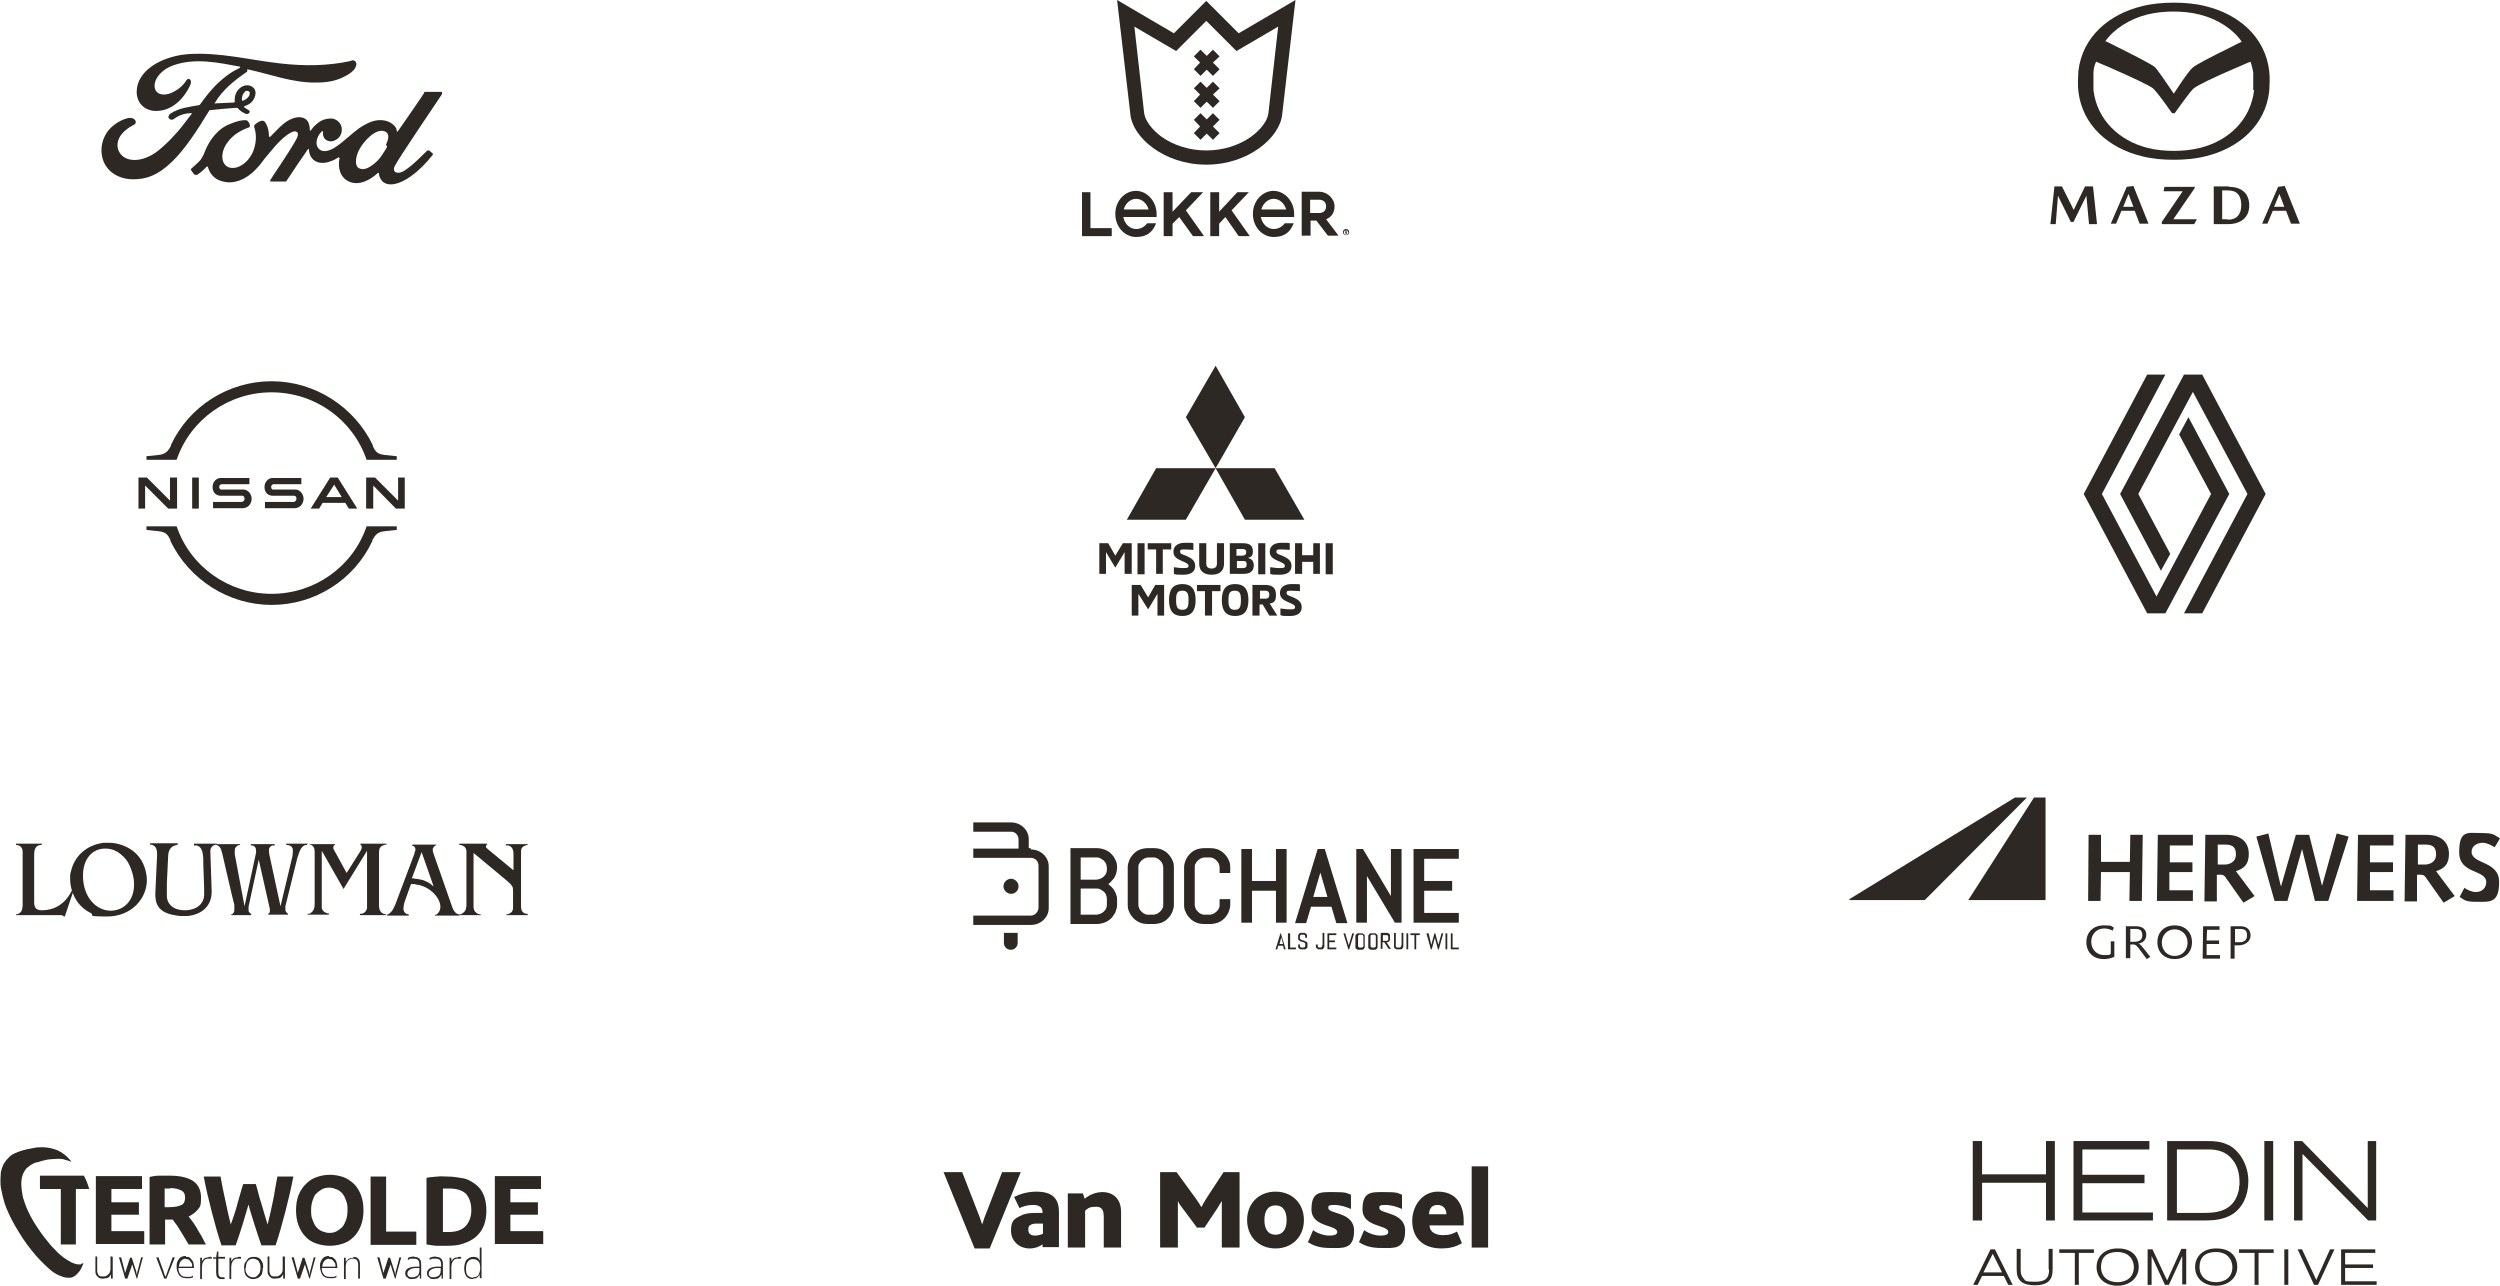 <?xml version="1.0" encoding="UTF-8"?>
<svg id="Layer_1" xmlns="http://www.w3.org/2000/svg" version="1.1" viewBox="0 0 563.3 289.7">
  <!-- Generator: Adobe Illustrator 30.0.0, SVG Export Plug-In . SVG Version: 2.1.1 Build 123)  -->
  <defs>
    <style>
      .st0 {
        isolation: isolate;
      }

      .st1 {
        fill: #2d2824;
      }
    </style>
  </defs>
  <g>
    <path class="st1" d="M86.9,32.6c0,.1.2.2.3.3,0,0,0,0,0,.2-.4.8-.8,1.3-1.3,2.1-.5.7-1,1.2-1.6,1.7-1,.8-2.3,1.6-3.4,1-.5-.2-.7-.9-.7-1.4,0-1.5.7-3.1,2-4.6,1.6-1.9,3.3-2.8,4.5-2.3,1.2.5.8,1.9.3,2.9,0,0,0,.1,0,.2M99.6,20.9c0-.1,0-.2-.2-.2-1,0-2.3,0-3.3,0s-.4,0-.5.2c-.4.7-5,7.3-5.9,8.6-.1.2-.3.2-.3,0,0-.8-.8-1.6-1.9-2.1-.8-.3-1.6-.4-2.5-.3-1.5.2-2.9,1-4.1,1.8-1.8,1.3-3.4,3-5.4,4.3-1.1.7-2.6,1.3-3.6.4-.9-.8-.8-2.6.6-4,.1-.1.3,0,.3.1-.1.6,0,1.2.5,1.7.6.5,1.5.6,2.2.2.9-.4,1.4-1.2,1.5-2.1.2-1.4-.9-2.7-2.3-2.8-1.2,0-2.3.3-3.3,1.2-.5.4-.8.7-1.3,1.4-.1.2-.3.2-.3,0,0-1.8-.7-2.8-2.3-2.9-1.2,0-2.5.6-3.5,1.4-1.1.9-2.1,2-3.1,3-.1.1-.2.1-.3-.1,0-1.2-.3-2.4-.9-3.2-.2-.3-.6-.4-1-.2-.2,0-.7.3-1.2.7-.2.2-.3.4-.2.7.6,1.8.4,3.8-.3,5.5-.7,1.6-2,3-3.6,3.5-1,.3-2.1.2-2.8-.7-.9-1.2-.6-3.4.8-5.1,1.2-1.6,3-2.6,4.7-3.2.2,0,.2-.2.2-.4,0-.3-.2-.7-.3-.8-.2-.4-.6-.5-1.2-.4-1.3.1-2.4.6-3.6,1.1-3,1.5-4.5,4.5-5.1,6.1-.3.8-.6,1.2-.9,1.7-.5.6-1.1,1.1-2.1,2,0,0-.2.3,0,.4.1.2.7,1,.8,1,.2,0,.4,0,.5,0,.8-.5,1.7-1.3,2.1-1.8.2-.2.3-.1.4.2.4,1.4,1.5,2.6,3,3,2.7.9,5.6-.4,7.7-2.6,1.4-1.4,1.8-2.3,2.4-2.9.9-1,2.6-3.4,4.7-4.9.8-.6,1.7-1,2.1-.7.4.2.5.7-.1,1.8-2.1,3.7-5.2,8-5.8,9.1-.1.2,0,.3.2.3,1.1,0,2.2,0,3.2,0,.2,0,.2,0,.3-.2,1.6-2.4,3.1-4.7,4.8-7.1,0-.1.2,0,.2,0,0,.6.2,1.3.5,1.8.6.9,1.5,1.3,2.5,1.3.8,0,1.2-.1,2-.4.7-.2,1.2-.6,1.6-.8.2-.2.3.1.3.2-.4,1.9,0,4.2,2.1,5.2,2.4,1.1,5-.5,6.5-1.9.1-.1.3-.1.3.2,0,.5.3,1.2.8,1.7,1.3,1.2,3.8.7,6.4-1.2,1.7-1.2,3.4-2.9,4.9-4.8,0,0,.1-.2,0-.3-.2-.2-.6-.5-.8-.7-.1,0-.3,0-.4,0-1.6,1.5-3,3.1-5.1,4.5-.7.5-1.8.8-2.3.2-.2-.3-.2-.6,0-1.1.6-1.4,10.2-15.5,10.7-16.3"/>
    <path class="st1" d="M55.1,20.7c.3-.3.7-.3,1-.1.3.2.2.8-.1,1.2-.3.4-.9.8-1.3.9,0,0-.2,0-.2-.2,0-.6.1-1.3.7-1.8M79.2,13.7c-5.4,1.2-10.6,1.2-16,.6-7.1-.8-13.8-2.6-20.9-2.1-5.9.5-11.5,3.7-11.5,8.5,0,2.5,1.8,4.4,4.6,4.3,3.3-.1,6-2.6,7.5-5.9.5-1.2-.5-1.7-.9-1-.8,1.3-2,2.2-3.3,2.8-1.6.7-3.2.5-3.7-.7-.7-1.7.8-4.3,4.1-5.5,4.9-1.7,10-.6,14.9.3,0,0,.3.1,0,.3-.9.5-1.7.8-3.1,1.9-1,.8-2.2,1.8-3.2,3-1,1.1-1.7,2.1-2.6,3.3-.1.2-.3.2-.3.2-2.2.4-4.4.6-6.4,1.9-.4.3-.6.8-.3,1.1.2.3.7.4,1.1.1,1.2-.9,2.5-1.3,4-1.3,0,0,0,0,.1,0,0,0,0,0,0,0-2.2,2.9-2.7,3.6-4.4,5.4-.8.9-1.7,1.7-2.6,2.5-3.7,3.3-7.7,3.3-9.2,1.2-.9-1.2-.7-2.6-.2-3.6.7-1.3,2.1-2.3,3.3-2.9.4-.2.6-.7.1-1.2-.3-.3-.9-.4-1.4-.3-1.5.3-3.3,1.4-4.4,2.7-1.2,1.5-1.8,3.3-1.6,5.3.4,3.7,3.5,5.8,7.1,5.8,2.9,0,5.5-.8,8.8-4,3-2.9,5.8-7.3,8.3-11.4,0-.1.1-.2.5-.2,1.6-.2,4-.4,5.5-.5.3,0,.4,0,.5.1.4.5,1,.9,1.5,1.1.2.1.3.2.5.2.2,0,.4-.1.5-.2.2-.2.2-.4.1-.5,0-.2-1.2-.7-1.2-.9,0-.1.1-.2.1-.2.8-.2,1.6-.7,2.1-1.6.5-.9.6-2.1-.3-2.7-.8-.6-2-.5-2.9.3-.9.8-1.2,1.9-1.1,2.9,0,.2,0,.2-.2.3-1.4.1-2.8.1-4.3.2-.1,0-.1,0,0-.1,1.7-2.9,4.3-5,7.2-7,.2-.1.1-.4.1-.6,5.2,1.1,10.2,3.1,15.6,3,2.2,0,4.4-.3,6.4-1.4,1.8-.9,2.5-1.8,2.6-2.7,0-.6-.4-1-1.1-.9"/>
  </g>
  <path class="st1" d="M303.3,52.3h-.1v-.2h.1c0,0,.1,0,.1.1s0,.1-.1.1M303.6,52.2c0-.1-.1-.2-.2-.2h-.3v.7h.1v-.2h0l.2.2h.2l-.2-.3c0,0,.1-.1.1-.2M303.3,52.9c-.3,0-.5-.2-.5-.5s.2-.5.5-.5.5.2.5.5-.2.5-.5.5M303.3,51.6c-.4,0-.7.3-.7.7s.3.7.7.7.7-.3.7-.7-.3-.7-.7-.7M297.2,48h-2v-3h2c1,0,1.6.6,1.6,1.5s-.6,1.5-1.6,1.5M300.7,46.5c0-1.8-1.7-3.3-3.4-3.3h-4v9.9h2v-3.4h1.3l2.6,3.4h2.4l-2.8-3.7c1.3-.5,1.9-1.6,1.9-2.9M271.1,43.3h-2.7l-4.2,4.4v-4.4h-2v9.9h2v-2.8l1.5-1.5,3.1,4.3h2.5l-4.1-5.8,3.9-4.1ZM245.8,43.3h-2v9.9h6.7v-1.8h-4.8v-8.1ZM281.5,43.3h-2.7l-4.1,4.4v-4.4h-2v9.9h2v-2.8l1.4-1.5,3,4.3h2.5l-4.1-5.8,3.9-4.1ZM253.2,47.2c.4-1.4,1.5-2.4,2.8-2.4s2.4,1,2.8,2.4h-5.6ZM256,43c-2.6,0-4.7,2.3-4.7,5.2s2.1,5.2,4.7,5.2,3.8-1.3,4.5-3.1h-2c-.6.8-1.5,1.3-2.5,1.3-1.4,0-2.6-1.1-2.9-2.7h7.5c0-.2,0-.5,0-.7,0-2.8-2.1-5.2-4.7-5.2M284.2,47.2c.4-1.4,1.5-2.4,2.8-2.4s2.4,1,2.8,2.4h-5.6ZM287,43c-2.6,0-4.7,2.3-4.7,5.2s2.1,5.2,4.7,5.2,3.8-1.3,4.5-3.1h-2c-.6.8-1.5,1.3-2.5,1.3-1.4,0-2.6-1.1-2.9-2.7h7.5c0-.2,0-.5,0-.7,0-2.8-2.1-5.2-4.7-5.2M285.8,25.5c-.2,1.7-1.7,3.7-3.9,5.3-2.8,2-6.4,3.1-10.1,3.1s-7.3-1.1-10.1-3.1c-2.2-1.6-3.7-3.7-3.9-5.3l-2.2-19.5,9.4,5.5,6.8-6.8,6.8,6.8,9.4-5.5-2.2,19.5ZM271.8.2l-7.3,7.3-12.8-7.5,3,25.8c.5,5.1,7.5,11.3,17.1,11.3s16.6-6.2,17.1-11.3l3-25.8-12.8,7.5-7.3-7.3ZM273.3,25.5h0s0,0,0,0l-1.4,1.4-1.4-1.4h0s0,0,0,0l-1.5,1.5,1.4,1.5-1.4,1.5,1.5,1.5h0s0,0,0,0l1.4-1.4,1.4,1.4h0s0,0,0,0l1.5-1.5-1.5-1.5,1.5-1.5-1.5-1.5ZM273.3,18.4h0s0,0,0,0l-1.4,1.4-1.4-1.4h0s0,0,0,0l-1.5,1.5,1.4,1.4-1.4,1.5,1.5,1.5h0s0,0,0,0l1.4-1.4,1.4,1.4h0s0,0,0,0l1.5-1.5-1.5-1.5,1.5-1.4-1.5-1.5ZM273.3,11.2h0s0,0,0,0l-1.4,1.4-1.4-1.4h0s0,0,0,0l-1.5,1.5,1.4,1.4-1.4,1.5,1.5,1.5h0s0,0,0,0l1.4-1.4,1.4,1.4h0s0,0,0,0l1.5-1.5-1.5-1.5,1.5-1.4-1.5-1.5Z"/>
  <path class="st1" d="M467.2,47.4l2.6-5.4h1.8l.9,8.5h-1.8l-.6-6.4h0l-2.9,5.9h-.6l-2.9-5.9h0l-.5,6.4h-1.2l.9-8.5h1.7l2.7,5.4h0ZM494.5,42v.4l-4.8,7h0c3.7,0,4.5,0,5.3,0h0l-.6,1.1h-7.3v-.5l4.7-6.9h0c0,0-4.3,0-4.3,0l.2-1h6.6,0ZM502.2,42h-3.4v8.5h3.2c2.9,0,4.8-1.5,4.8-4.2s-1.7-4.2-4.6-4.2h0ZM501.9,49.4h-1.2v-6.5h1.3c2.1,0,3,1.2,3,3.3s-1,3.3-3,3.3h0ZM480.7,46.6l-1.1-2.9h0l-1.2,2.9h2.3,0ZM478,47.5l-1.2,2.9h-1.2l3.6-8.3,1.5-.2,3.4,8.5h-2l-1.1-2.9h-3ZM514.7,46.6l-1.1-2.9h0l-1.2,2.9h2.3,0ZM512.1,47.5l-1.2,2.9h-1.2l3.6-8.3,1.5-.2,3.4,8.5h-2l-1.1-2.9h-3ZM511.3,16c-.9-7.7-6.9-12.8-14.3-14.6-2.4-.6-4.8-.8-7.2-.8s-4.8.2-7.2.8c-7.4,1.8-13.4,6.9-14.3,14.6,0,.7-.1,1.3-.1,2.3s0,1.5.1,2.3c.9,7.7,6.9,12.8,14.3,14.6,2.4.6,4.8.8,7.2.8s4.8-.2,7.2-.8c7.4-1.8,13.4-6.9,14.3-14.6,0-.7.1-1.3.1-2.3s0-1.5-.1-2.3ZM474.3,9.4s0,0,0,0c1.9-2.8,5.5-5.1,9.4-6.1,2-.5,4-.7,6-.7s4.1.2,6,.7c4,1,7.5,3.3,9.4,6.1,0,0,0,0,0,0h0c0,0,0,0,0,0-.6.3-1.7.8-2.4,1.2-4.7,2.3-7.9,4-8.6,4.6-.9.8-2.2,2.7-4.3,5.9-2.2-3.2-3.5-5.2-4.3-6-.7-.6-4-2.3-8.6-4.6-.8-.4-1.8-.9-2.4-1.2,0,0,0,0,0,0,0,0,0,0,0,0h0s0,0,0,0ZM507.9,20.3c-.8,6.8-5.8,11.4-12.1,13-2,.5-4,.7-6,.7s-4.1-.2-6-.7c-6.2-1.6-11.3-6.2-12.1-13,0-.7,0-1.2,0-2s0-1.3,0-1.9c0-.9.3-1.9.6-2.5,0,0,0,0,0,0,0,0,0,0,0,0,0,0,0,0,0,0,.5.2,1.3.6,2.6,1.1,5.9,2.6,9.3,4.2,10.2,4.9.7.6,2.5,3,4.3,5.6h.6c1.8-2.5,3.6-5,4.3-5.6.9-.7,4.3-2.4,10.2-4.9,1.3-.6,2.1-.9,2.6-1.1,0,0,0,0,0,0,0,0,0,0,0,0,0,0,0,0,0,0,.2.6.5,1.7.6,2.5,0,.6,0,1.1,0,1.9s0,1.4,0,2h0Z"/>
  <g>
    <path id="Subtraction_62" class="st1" d="M17.2,280.4h-3.5v-12.5h-4.7v-3h9.9c.5.9.9,1.9,1.2,3h-3v12.5h0Z"/>
    <g>
      <path class="st1" d="M21.6,280.4v-15.4h10.4v2.9h-6.9v3h6.2v2.8h-6.2v3.7h7.4v2.9h-10.9Z"/>
      <path class="st1" d="M38.2,264.9c2.3,0,4.1.4,5.3,1.2s1.8,2.1,1.8,3.8-.2,2-.7,2.6-1.2,1.2-2.1,1.6c.3.4.6.8,1,1.3.3.5.7,1,1,1.6s.7,1.1,1,1.7c.3.6.6,1.2.9,1.7h-3.9c-.3-.5-.6-1-.9-1.5-.3-.5-.6-1-.9-1.5s-.6-.9-.9-1.4c-.3-.4-.6-.8-.9-1.2h-1.7v5.6h-3.5v-15.2c.8-.2,1.5-.3,2.3-.3.8,0,1.5,0,2.2,0ZM38.4,267.8c-.3,0-.5,0-.7,0-.2,0-.4,0-.6,0v4.2h1c1.3,0,2.2-.2,2.8-.5.6-.3.8-.9.8-1.7s-.3-1.3-.9-1.6c-.6-.3-1.4-.5-2.5-.5Z"/>
      <path class="st1" d="M57.6,266.7c.2.6.4,1.3.6,2.1.2.8.4,1.6.7,2.4.2.8.5,1.6.7,2.4s.5,1.6.7,2.3c.2-.8.4-1.6.6-2.5s.4-1.8.6-2.8.4-1.9.5-2.8c.2-.9.3-1.8.5-2.7h3.6c-.5,2.6-1.1,5.2-1.8,7.9-.7,2.7-1.4,5.2-2.2,7.6h-3.2c-.5-1.4-1-2.9-1.5-4.5s-1-3.1-1.4-4.7c-.5,1.6-.9,3.1-1.4,4.7s-1,3.1-1.5,4.5h-3.2c-.8-2.4-1.5-4.9-2.2-7.6-.7-2.7-1.3-5.3-1.8-7.9h3.8c.2.9.3,1.8.5,2.7.2.9.4,1.9.6,2.8s.4,1.9.6,2.8.4,1.7.6,2.5c.3-.7.5-1.5.8-2.3.3-.8.5-1.6.7-2.4s.5-1.6.7-2.4c.2-.8.4-1.4.6-2,0,0,3,0,3,0Z"/>
      <path class="st1" d="M81.9,272.7c0,1.3-.2,2.5-.6,3.5-.4,1-.9,1.8-1.6,2.5s-1.5,1.2-2.4,1.5c-.9.3-1.9.5-3,.5s-2.1-.2-3-.5-1.8-.8-2.4-1.5c-.7-.7-1.2-1.5-1.6-2.5-.4-1-.6-2.2-.6-3.5s.2-2.5.6-3.5,1-1.8,1.7-2.5c.7-.7,1.5-1.2,2.4-1.5s1.9-.5,2.9-.5,2.1.2,3,.5c.9.3,1.7.9,2.4,1.5.7.7,1.2,1.5,1.6,2.5.4,1,.6,2.2.6,3.5ZM70.1,272.7c0,.8,0,1.4.3,2.1s.4,1.1.8,1.6c.3.4.8.8,1.3,1,.5.2,1.1.4,1.7.4s1.2-.1,1.7-.4.9-.6,1.3-1c.3-.4.6-1,.8-1.6s.3-1.3.3-2.1,0-1.4-.3-2.1c-.2-.6-.4-1.1-.8-1.6-.3-.4-.8-.8-1.3-1s-1.1-.4-1.7-.4-1.2.1-1.7.4-.9.6-1.3,1-.6,1-.8,1.6c-.2.6-.3,1.3-.3,2Z"/>
    </g>
    <path class="st1" d="M93.8,277.5v3h-10.3v-15.4h3.5v12.4h6.8Z"/>
    <path class="st1" d="M109.6,272.7c0,1.3-.2,2.5-.6,3.5s-1,1.8-1.8,2.5-1.7,1.1-2.8,1.5-2.3.5-3.7.5-1.3,0-2.2,0c-.8,0-1.6-.2-2.4-.3v-15c.8-.2,1.6-.2,2.5-.3s1.6,0,2.2,0c1.3,0,2.5.2,3.6.4s2,.8,2.8,1.4c.8.6,1.4,1.4,1.8,2.4.4,1,.6,2.2.6,3.6ZM99.6,277.6c.2,0,.4,0,.6,0,.2,0,.5,0,.8,0,1.7,0,3-.4,3.9-1.3.8-.9,1.3-2.1,1.3-3.6s-.4-2.8-1.2-3.7c-.8-.8-2.1-1.2-3.8-1.2s-.5,0-.7,0-.5,0-.7,0v9.8h0Z"/>
    <path class="st1" d="M111.5,280.4v-15.4h10.4v2.9h-6.9v3h6.2v2.8h-6.2v3.7h7.4v2.9h-10.9Z"/>
    <path class="st1" d="M18.3,284.9h0s0,0,0,0c-.2,0-.3,0-.5,0h0c-.6,0-1.1-.2-1.6-.4-.6-.3-1.2-.7-1.8-1.1-.6-.5-1.3-1-1.8-1.6-.6-.6-1.2-1.2-1.8-2-1.2-1.4-2.2-2.9-3.2-4.5-.9-1.5-1.6-3-2-4.2-.3-.8-.5-1.5-.6-2.3-.1-.6-.2-1.3-.2-1.9h0c0-.5,0-.9.1-1.3,0-.4.2-.7.3-1.1.1-.3.3-.6.5-.9.2-.3.4-.5.7-.7.5-.4,1.1-.8,1.8-1,0,0,.2,0,.2,0,1.4-.5,2.7-.7,3-.7.5,0,1.1-.1,1.6-.1h0c.5,0,1.1,0,1.6.2.5.1,1,.3,1.5.5-.4-.6-.9-1.1-1.5-1.6-.5-.4-1-.7-1.6-1-.5-.2-1.1-.4-1.6-.5-.6-.1-1.1-.2-1.7-.2h-.2c-.6,0-1.3,0-2.1.2-1.8.3-3.1.7-3.9,1.1,0,0,0,0-.1,0-.8.4-1.1.7-1.1.7h0c-.1,0-.2.2-.3.3-.3.3-.6.6-.8.9-.2.3-.5.7-.6,1.1-.2.4-.3.9-.4,1.3,0,.5-.1,1-.1,1.6h0c0,.8,0,1.6.2,2.4.2,1,.4,1.9.7,2.9.5,1.5,1.3,3.3,2.4,5.2,1.1,1.9,2.3,3.8,3.7,5.5.7.9,1.4,1.7,2.1,2.4.7.7,1.4,1.4,2.1,2,.6.5,1.3,1,2.1,1.3.7.3,1.3.5,1.9.5h0c.2,0,.4,0,.6,0,0,0,0,0,0,0h0s0,0,0,0h0,0c.6-.1,1.2-.5,1.7-1.1.5-.5.9-1.3,1.2-2.2-.2,0-.4.2-.6.2Z"/>
    <g id="Group_126">
      <g class="st0">
        <path class="st1" d="M25.4,283.3v4.8h-.4v-.9h-.1c0,.2-.2.3-.3.5-.2.1-.3.3-.6.3-.2,0-.5.1-.8.1s-.7,0-.9-.2c-.2-.1-.4-.3-.6-.6s-.2-.6-.2-1v-3.2h.4v3.1c0,.5.1.8.3,1.1s.5.3,1,.3.7,0,.9-.2.4-.3.6-.6c.1-.3.2-.6.2-1v-2.7h.4Z"/>
        <path class="st1" d="M30.8,288.1l-1-3.2c0-.1,0-.2,0-.3,0,0,0-.2,0-.3s0-.2,0-.2c0,0,0-.2,0-.2h0c0,0,0,.2,0,.2s0,.2,0,.2c0,0,0,.2,0,.3,0,0,0,.2,0,.3l-1.1,3.2h-.5l-1.4-4.8h.5l.8,3.1c0,.2,0,.3.1.5,0,.1,0,.3,0,.4,0,.1,0,.2,0,.3h0c0,0,0-.2,0-.2s0-.2,0-.3c0,0,0-.2,0-.3,0-.1,0-.2.1-.3l1-3.1h.4l1,3.1c0,.2,0,.3.1.4,0,.1,0,.3.1.4,0,.1,0,.2,0,.3h0c0-.1,0-.2,0-.3s0-.2,0-.4,0-.3.1-.5l.8-3.1h.4l-1.3,4.8h-.5Z"/>
        <path class="st1" d="M37,288.1l-1.8-4.8h.5l1.2,3.3c0,.2.1.4.2.6,0,.2.1.3.2.5h0c0-.1.1-.3.2-.5s.1-.4.2-.6l1.2-3.3h.5l-1.9,4.8h-.5Z"/>
        <path class="st1" d="M41.9,283.2c.4,0,.8,0,1,.3s.5.5.6.8c.1.3.2.7.2,1.1v.3h-3.5c0,.7.2,1.2.5,1.5.3.4.7.5,1.3.5s.6,0,.8,0c.2,0,.5-.1.7-.3v.4c-.2.1-.5.2-.7.2-.2,0-.5,0-.8,0-.5,0-.9-.1-1.2-.3s-.6-.5-.7-.9c-.2-.4-.3-.8-.3-1.3s0-.9.2-1.3c.2-.4.4-.7.7-.9.3-.2.7-.3,1.2-.3ZM41.9,283.6c-.5,0-.8.2-1.1.5s-.4.7-.5,1.3h3c0-.3,0-.7-.2-.9s-.3-.5-.5-.6c-.2-.2-.4-.2-.8-.2Z"/>
        <path class="st1" d="M47,283.2c.1,0,.2,0,.4,0s.2,0,.3,0v.4c-.2,0-.3,0-.4,0s-.2,0-.3,0c-.2,0-.4,0-.6.1-.2,0-.3.2-.5.4-.1.2-.2.3-.3.6,0,.2-.1.5-.1.8v2.7h-.4v-4.8h.4v.9h0c0-.2.2-.4.3-.5.1-.2.3-.3.5-.4.2,0,.4-.1.7-.1Z"/>
        <path class="st1" d="M49.9,287.8c.1,0,.3,0,.4,0,.1,0,.2,0,.3,0v.4c0,0-.2,0-.3,0-.1,0-.3,0-.4,0-.3,0-.5,0-.7-.2-.2-.1-.3-.3-.4-.5,0-.2-.1-.5-.1-.8v-3.1h-.7v-.3h.7c0-.1.2-1.3.2-1.3h.3v1.2h1.5v.4h-1.5v3.1c0,.3,0,.6.2.8.1.2.3.3.6.3Z"/>
        <path class="st1" d="M53.6,283.2c.1,0,.2,0,.4,0s.2,0,.3,0v.4c-.2,0-.3,0-.4,0s-.2,0-.3,0c-.2,0-.4,0-.6.1-.2,0-.3.2-.5.4-.1.2-.2.3-.3.6,0,.2-.1.5-.1.8v2.7h-.4v-4.8h.4v.9h0c0-.2.2-.4.3-.5.1-.2.3-.3.5-.4.2,0,.4-.1.7-.1Z"/>
        <path class="st1" d="M59.2,285.7c0,.4,0,.7-.1,1,0,.3-.2.6-.4.8-.2.2-.4.4-.7.5-.3.1-.6.2-.9.2s-.6,0-.9-.2c-.3-.1-.5-.3-.7-.5-.2-.2-.3-.5-.4-.8,0-.3-.1-.6-.1-1s0-1,.3-1.3.4-.7.7-.9c.3-.2.7-.3,1.2-.3s.9.1,1.2.3c.3.2.5.5.7.9.2.4.2.8.2,1.3ZM55.3,285.7c0,.4,0,.8.2,1.1s.3.6.6.7c.2.2.6.3.9.3s.7,0,.9-.3c.2-.2.4-.4.6-.7.1-.3.2-.7.2-1.1s0-.8-.2-1.1c-.1-.3-.3-.6-.5-.7s-.6-.3-.9-.3c-.6,0-1,.2-1.3.6s-.4.9-.4,1.5Z"/>
        <path class="st1" d="M64.2,283.3v4.8h-.4v-.9h-.1c0,.2-.2.3-.3.5-.2.1-.3.3-.6.3-.2,0-.5.1-.8.1s-.7,0-.9-.2c-.2-.1-.4-.3-.6-.6s-.2-.6-.2-1v-3.2h.4v3.1c0,.5.1.8.3,1.1s.5.3,1,.3.7,0,.9-.2c.2-.1.4-.3.6-.6s.2-.6.2-1v-2.7h.4,0Z"/>
        <path class="st1" d="M69.7,288.1l-1-3.2c0-.1,0-.2,0-.3,0,0,0-.2,0-.3s0-.2,0-.2c0,0,0-.2,0-.2h0c0,0,0,.2,0,.2,0,0,0,.2,0,.2,0,0,0,.2,0,.3,0,0,0,.2,0,.3l-1.1,3.2h-.5l-1.4-4.8h.5l.8,3.1c0,.2,0,.3.1.5,0,.1,0,.3,0,.4,0,.1,0,.2,0,.3h0c0,0,0-.2,0-.2,0,0,0-.2,0-.3,0,0,0-.2,0-.3,0-.1,0-.2.1-.3l1-3.1h.4l1,3.1c0,.2,0,.3.1.4,0,.1,0,.3.1.4,0,.1,0,.2,0,.3h0c0-.1,0-.2,0-.3s0-.2,0-.4,0-.3.1-.5l.8-3.1h.4l-1.3,4.8h-.5Z"/>
        <path class="st1" d="M74.2,283.2c.4,0,.8,0,1,.3.3.2.5.5.6.8s.2.7.2,1.1v.3h-3.5c0,.7.2,1.2.5,1.5.3.4.7.5,1.3.5s.6,0,.8,0c.2,0,.5-.1.7-.3v.4c-.2.1-.5.2-.7.2-.2,0-.5,0-.8,0-.5,0-.9-.1-1.2-.3s-.6-.5-.7-.9-.3-.8-.3-1.3,0-.9.2-1.3.4-.7.7-.9c.3-.2.7-.3,1.1-.3ZM74.2,283.6c-.5,0-.8.2-1.1.5s-.4.7-.5,1.3h3c0-.3,0-.7-.2-.9s-.3-.5-.5-.6c-.2-.2-.4-.2-.8-.2Z"/>
        <path class="st1" d="M79.5,283.2c.5,0,1,.1,1.2.4.3.3.4.7.4,1.3v3.2h-.4v-3.1c0-.5-.1-.8-.3-1.1-.2-.2-.5-.3-.9-.3s-.9.2-1.2.5c-.3.3-.4.8-.4,1.4v2.7h-.4v-4.8h.4v.9h.1c0-.2.2-.3.4-.5s.3-.3.6-.3c.2,0,.4-.1.7-.1Z"/>
        <path class="st1" d="M89,288.1l-1-3.2c0-.1,0-.2,0-.3,0,0,0-.2,0-.3s0-.2,0-.2c0,0,0-.2,0-.2h0c0,0,0,.2,0,.2,0,0,0,.2,0,.2,0,0,0,.2,0,.3,0,0,0,.2,0,.3l-1.1,3.2h-.5l-1.4-4.8h.5l.8,3.1c0,.2,0,.3.1.5,0,.1,0,.3,0,.4,0,.1,0,.2,0,.3h0c0,0,0-.2,0-.2,0,0,0-.2,0-.3,0,0,0-.2,0-.3,0-.1,0-.2.1-.3l1-3.1h.4l1,3.1c0,.2,0,.3.1.4,0,.1,0,.3.1.4,0,.1,0,.2,0,.3h0c0-.1,0-.2,0-.3s0-.2,0-.4,0-.3.1-.5l.8-3.1h.4l-1.3,4.8h-.5Z"/>
        <path class="st1" d="M93.3,283.2c.5,0,.9.1,1.2.4.3.3.4.7.4,1.3v3.2h-.3v-.8h-.1c-.1.2-.2.3-.4.5-.1.1-.3.3-.5.3-.2,0-.5.1-.8.1s-.6,0-.8-.2-.4-.3-.5-.4-.2-.4-.2-.7c0-.5.2-.8.6-1.1.4-.2,1-.4,1.7-.4h.9v-.4c0-.5-.1-.8-.3-1.1-.2-.2-.5-.3-.9-.3s-.5,0-.7,0-.5.2-.7.3v-.4c0-.1.3-.2.6-.3.3,0,.6-.1.8-.1ZM94.5,285.7h-.8c-.6,0-1.1.2-1.4.4-.3.2-.5.5-.5.8s0,.5.3.7c.2.2.5.2.8.2.5,0,.9-.2,1.2-.4.3-.3.4-.7.4-1.2v-.5h0Z"/>
        <path class="st1" d="M98.2,283.2c.5,0,.9.1,1.2.4.3.3.4.7.4,1.3v3.2h-.3v-.8h-.1c-.1.2-.2.3-.4.5-.1.1-.3.3-.5.3-.2,0-.5.1-.8.1s-.6,0-.8-.2-.4-.3-.5-.4-.2-.4-.2-.7c0-.5.2-.8.6-1.1.4-.2,1-.4,1.7-.4h.9v-.4c0-.5-.1-.8-.3-1.1-.2-.2-.5-.3-.9-.3s-.5,0-.7,0-.5.2-.7.3v-.4c0-.1.3-.2.6-.3.3,0,.6-.1.8-.1ZM99.3,285.7h-.8c-.6,0-1.1.2-1.4.4-.3.2-.5.5-.5.8s0,.5.3.7c.2.2.5.2.8.2.5,0,.9-.2,1.2-.4.3-.3.4-.7.4-1.2v-.5h0Z"/>
        <path class="st1" d="M103.2,283.2c.1,0,.2,0,.4,0s.2,0,.3,0v.4c-.2,0-.3,0-.4,0s-.2,0-.3,0c-.2,0-.4,0-.6.1-.2,0-.3.2-.5.4-.1.2-.2.3-.3.6,0,.2-.1.5-.1.8v2.7h-.4v-4.8h.4v.9h0c0-.2.2-.4.3-.5.1-.2.3-.3.5-.4.2,0,.4-.1.7-.1Z"/>
        <path class="st1" d="M106.6,288.2c-.7,0-1.2-.2-1.5-.6-.3-.4-.5-1-.5-1.8s.2-1.5.5-1.9c.4-.4.9-.7,1.5-.7s.5,0,.7.1c.2,0,.4.2.5.3s.2.3.3.5h0c0-.2,0-.3,0-.5,0-.2,0-.3,0-.5v-2h.4v6.9h-.4v-.9h0c0,.2-.2.3-.3.5-.1.1-.3.3-.5.4-.2,0-.4.1-.7.1ZM106.6,287.8c.6,0,1-.2,1.2-.5.2-.4.4-.9.4-1.5h0c0-.8-.1-1.3-.4-1.6s-.6-.5-1.2-.5-.9.2-1.2.6c-.3.4-.4.9-.4,1.6s.1,1.2.4,1.5c.3.3.7.5,1.2.5Z"/>
      </g>
    </g>
  </g>
  <g id="Nissan_x5F_2D_x5F_Logo_x5F_black">
    <g id="Logo">
      <g>
        <path class="st1" d="M66.1,113.1s-.2,0-.3,0h-6.1v1.4h6.3s.4,0,.5,0c1.3-.1,1.9-1.2,1.9-2.1s-.6-2-1.8-2.1c-.2,0-.4,0-.5,0h-4.1c-.2,0-.4,0-.5,0-.3,0-.4-.4-.4-.6s.1-.5.5-.6c0,0,.2,0,.4,0h5.9v-1.4h-6c-.2,0-.4,0-.6,0-1,.1-1.7,1-1.7,2s.5,1.9,1.7,2c.2,0,.5,0,.6,0h4c0,0,.2,0,.3,0,.5,0,.6.4.6.7,0,.3-.2.6-.6.7Z"/>
        <path class="st1" d="M54.5,113.1s-.2,0-.3,0h-6.2v1.4h6.3s.4,0,.5,0c1.3-.1,1.9-1.2,1.9-2.1s-.6-2-1.8-2.1c-.2,0-.4,0-.5,0h-4.1c-.2,0-.4,0-.5,0-.3,0-.4-.4-.4-.6s.1-.5.5-.6c0,0,.2,0,.4,0h5.9v-1.4h-6c-.2,0-.4,0-.6,0-1,.1-1.7,1-1.7,2s.5,1.9,1.7,2c.2,0,.5,0,.6,0h4c0,0,.2,0,.3,0,.5,0,.6.4.6.7,0,.3-.2.6-.6.7Z"/>
        <rect class="st1" x="43.3" y="107.6" width="1.5" height="7"/>
        <polygon class="st1" points="39.9 114.6 39.9 107.6 38.3 107.6 38.3 112.8 33.1 107.6 31.2 107.6 31.2 114.6 32.7 114.6 32.7 109.4 37.9 114.6 39.9 114.6"/>
        <polygon class="st1" points="89.7 107.6 89.7 112.8 84.5 107.6 82.5 107.6 82.5 114.6 84.1 114.6 84.1 109.4 89.2 114.6 91.2 114.6 91.2 107.6 89.7 107.6"/>
        <path class="st1" d="M74.4,107.6l-4.4,7h1.9l.8-1.3h5.1l.8,1.3h1.9l-4.4-7h-1.7ZM73.5,112l1.8-2.8,1.7,2.8h-3.5Z"/>
        <path class="st1" d="M39.8,103.6c3.1-9.1,11.7-15.2,21.4-15.2s18.3,6.1,21.4,15.2h0c0,0,6.8,0,6.8,0v-.8l-2.8-.3c-1.8-.2-2.1-1-2.6-2v-.2c-4.2-8.7-13.1-14.4-22.8-14.4s-18.6,5.6-22.7,14.4v.2c-.6,1-1,1.8-2.7,2l-2.8.3v.8h6.8Z"/>
        <path class="st1" d="M82.6,118.6c-3.1,9.1-11.7,15.2-21.4,15.2s-18.3-6.1-21.4-15.2h0c0,0-6.8,0-6.8,0v.8l2.8.3c1.8.2,2.1,1,2.6,2v.2c4.2,8.7,13.1,14.4,22.8,14.4s18.6-5.6,22.7-14.4v-.2c.6-1,1-1.8,2.7-2l2.8-.3v-.8h-6.9Z"/>
      </g>
    </g>
  </g>
  <g>
    <g>
      <polygon class="st1" points="255 122.4 255 129.3 253.4 129.3 253.4 124.4 251.3 127.9 249.2 124.4 249.2 129.3 247.7 129.3 247.7 122.4 249.7 122.4 251.3 125.2 253 122.4 255 122.4"/>
      <rect class="st1" x="256.3" y="122.4" width="1.6" height="7"/>
      <polygon class="st1" points="260.5 123.8 258.6 123.8 258.6 122.4 263.9 122.4 263.9 123.8 262 123.8 262 129.3 260.5 129.3 260.5 123.8"/>
      <path class="st1" d="M264.5,129.3v-1.5c.3,0,1.1.2,2.1.2s1.2-.1,1.2-.5-.3-.6-1.5-1.1c-1.1-.5-1.9-.9-1.9-2.1s.9-2,2.6-2,1.5,0,1.9.1v1.5c-.4,0-1.1-.1-1.9-.1s-1.1,0-1.1.5.5.6,1.3.9c1.1.5,2.1,1,2.1,2.3s-.9,2-2.7,2-1.4,0-2.1-.2"/>
      <path class="st1" d="M270.2,127v-4.6h1.6v4.6c0,.8.5,1.1,1.2,1.1s1.2-.3,1.2-1.1v-4.6h1.6v4.6c0,1.7-1.1,2.5-2.8,2.5s-2.8-.8-2.8-2.5"/>
      <path class="st1" d="M277.1,122.4h3c1.4,0,2.2.5,2.2,1.8s-.6,1.3-1.1,1.5c.6.2,1.3.5,1.3,1.7s-.7,1.9-2.3,1.9h-3.1v-7ZM279.9,125.2c.6,0,.9-.3.9-.8s-.3-.7-.9-.7h-1.3v1.5h1.3ZM280,128c.6,0,.9-.2.9-.8s-.2-.8-.8-.8h-1.4v1.6h1.4Z"/>
      <rect class="st1" x="283.5" y="122.4" width="1.6" height="7"/>
      <path class="st1" d="M286.2,129.3v-1.5c.3,0,1.1.2,2.1.2s1.2-.1,1.2-.5-.3-.6-1.5-1.1c-1.1-.5-1.9-.9-1.9-2.1s.9-2,2.6-2,1.5,0,1.9.1v1.5c-.4,0-1.1-.1-1.9-.1s-1.1,0-1.1.5.5.6,1.3.9c1.1.5,2.1,1,2.1,2.3s-.9,2-2.7,2-1.4,0-2.1-.2"/>
      <polygon class="st1" points="297.4 122.4 297.4 129.3 295.9 129.3 295.9 126.6 293.4 126.6 293.4 129.3 291.8 129.3 291.8 122.4 293.4 122.4 293.4 125.1 295.9 125.1 295.9 122.4 297.4 122.4"/>
      <rect class="st1" x="298.7" y="122.4" width="1.6" height="7"/>
      <polygon class="st1" points="262.3 131.8 262.3 138.7 260.8 138.7 260.8 133.8 258.7 137.3 256.5 133.8 256.5 138.7 255 138.7 255 131.8 257 131.8 258.7 134.6 260.3 131.8 262.3 131.8"/>
      <path class="st1" d="M263.4,135.2c0-2.5,1-3.6,3-3.6s3,1.1,3,3.6-1,3.6-3,3.6-3-1.1-3-3.6M267.8,135.2c0-1.4-.2-2.1-1.4-2.1s-1.4.7-1.4,2.1.2,2.2,1.4,2.2,1.4-.7,1.4-2.2"/>
      <polygon class="st1" points="271.5 133.2 269.7 133.2 269.7 131.8 275 131.8 275 133.2 273.1 133.2 273.1 138.7 271.5 138.7 271.5 133.2"/>
      <path class="st1" d="M275.3,135.2c0-2.5,1-3.6,3-3.6s3,1.1,3,3.6-1,3.6-3,3.6-3-1.1-3-3.6M279.6,135.2c0-1.4-.2-2.1-1.4-2.1s-1.4.7-1.4,2.1.2,2.2,1.4,2.2,1.4-.7,1.4-2.2"/>
      <path class="st1" d="M282.3,131.8h2.8c1.5,0,2.4.6,2.4,2.2s-.5,1.8-1.4,2l1.7,2.7h-1.8l-1.5-2.5h-.7v2.5h-1.6v-7ZM285.1,134.9c.7,0,.9-.4.9-.9s-.2-.9-.9-.9h-1.2v1.8h1.2Z"/>
      <path class="st1" d="M288.5,138.6v-1.5c.3,0,1.1.2,2.1.2s1.2-.1,1.2-.5-.3-.6-1.5-1.1c-1.1-.5-1.9-.9-1.9-2.1s.9-2,2.6-2,1.5,0,1.9.1v1.5c-.4,0-1.1-.1-1.9-.1s-1.1,0-1.1.5.5.6,1.3.9c1.1.5,2.1,1,2.1,2.3s-.9,2-2.7,2-1.4,0-2.1-.2"/>
    </g>
    <g>
      <polygon class="st1" points="267.2 94 273.9 105.5 280.5 94 273.9 82.4 267.2 94"/>
      <polygon class="st1" points="287.2 105.5 273.9 105.5 280.5 117.1 293.9 117.1 287.2 105.5"/>
      <polygon class="st1" points="260.5 105.5 273.9 105.5 267.2 117.1 253.9 117.1 260.5 105.5"/>
    </g>
  </g>
  <g>
    <polygon class="st1" points="493.1 94 491 97.9 498.2 111.3 485.9 134.4 473.6 111.3 487.9 84.4 483.8 84.4 469.5 111.3 483.8 138.2 487.9 138.2 502.3 111.3 493.1 94"/>
    <polygon class="st1" points="496.2 84.4 492.1 84.4 477.7 111.3 486.9 128.6 489 124.8 481.8 111.3 494.1 88.3 506.4 111.3 492.1 138.2 496.2 138.2 510.5 111.3 496.2 84.4"/>
  </g>
  <g>
    <path class="st1" d="M212.6,264.1h4.2l3.3,8.5c.5,1.2.9,2.3,1.2,3.3h0c.3-1,.7-2.1,1.2-3.3l3.3-8.5h4.2l-7,17.2h-3.4l-7-17.2Z"/>
    <path class="st1" d="M240.7,268.9h3.3l.4,1.2c1.2-1,2.6-1.5,4.1-1.5s4.1.8,4.1,4.5v8h-3.9v-6.8c0-1.3-.2-2.4-1.7-2.4s-1.8.3-2.5.9v8.3h-3.9v-12.2Z"/>
    <path class="st1" d="M261.5,264.1h3.6l4.3,5.9c.5.7.9,1.3,1.3,2h0c.3-.6.7-1.3,1.2-2.1l3.8-5.8h3.6v17h-4v-8.7c0-.6,0-1.3,0-1.8h0c-.2.4-.9,1.4-1.1,1.8l-2.8,4.2h-1.7l-3.2-4.3c-.4-.5-.8-1-1.1-1.7h0c0,.6,0,1.2,0,1.7v8.8h-4v-17Z"/>
    <path class="st1" d="M281,274.9c0-3.7,2.6-6.4,6.4-6.4s6.4,2.7,6.4,6.4-2.6,6.4-6.4,6.4-6.4-2.7-6.4-6.4ZM289.9,274.9c0-1.9-.7-3.3-2.5-3.3s-2.5,1.4-2.5,3.3.7,3.3,2.5,3.3,2.5-1.4,2.5-3.3Z"/>
    <path class="st1" d="M296,277.3c1.1.7,2.4,1.1,3.5,1.1s1.8-.2,1.8-.8c0-1.7-5.8-1-5.8-5.1s2-3.9,5-3.9,2.8.2,3.9.6v3.2c-1.2-.5-2.4-.9-3.8-.9s-1.3.3-1.3.7c0,1.4,5.8.8,5.8,5.1s-2.6,3.9-5.3,3.9-3.9-.6-5.1-1.3l1.2-2.8Z"/>
    <path class="st1" d="M307.5,277.3c1.1.7,2.4,1.1,3.5,1.1s1.8-.2,1.8-.8c0-1.7-5.8-1-5.8-5.1s2-3.9,5-3.9,2.8.2,3.9.6v3.2c-1.2-.5-2.4-.9-3.8-.9s-1.3.3-1.3.7c0,1.4,5.8.8,5.8,5.1s-2.6,3.9-5.3,3.9-3.9-.6-5.1-1.3l1.2-2.8Z"/>
    <path class="st1" d="M322.1,276.1c0,1.5,1.4,2.2,3,2.2s2.2-.3,3.2-.8l1.1,2.6c-1.4.9-3,1.2-4.6,1.2-4.9,0-6.6-3.1-6.6-6.2s2-6.6,5.8-6.6,5.8,2.5,5.8,6.7v.9h-7.7ZM325.9,273.6c0-1.1-.6-2.1-2-2.1s-1.9,1-1.9,2.1h3.9Z"/>
    <path class="st1" d="M331.6,262.8h3.7v18.3h-3.7v-18.3Z"/>
    <path class="st1" d="M235,280.3c-.5.4-1.5,1-3,1-2.4,0-4.2-1.7-4.2-4s.8-2.7,2-3.3c.9-.5,2-.7,3.2-.7h1.9v-.2c0-1.1-.8-1.6-2.1-1.6s-2.2.3-3.1.7l-1.2-2.5c1.4-.7,3.1-1.2,5-1.2,3.8,0,5.1,1.7,5.1,4.6v5.5c0,.7,0,2.4,0,2.4h-3.7v-.8ZM233.6,275.7c-.6,0-1.1.1-1.4.3-.4.2-.5.5-.5,1.1,0,.9.6,1.3,1.5,1.3s1.5-.3,1.8-.4v-2.3h-1.3Z"/>
  </g>
  <g>
    <path class="st1" d="M9.4,190.2v.2h-.4c-.9.2-1.3.8-1.3,2.2v10.7c0,1.3.5,1.8,1.8,1.8,2.7,0,5.1-1.4,6.5-4.1l.4-.7h.3s-2.1,6.2-2.1,6.2h-.2c-.2-.2-.4-.3-.6-.3H3.6v-.2h.3c.8-.3,1.1-.7,1.2-1.9,0,0,0-.2,0-.3v-11.9c0-.8-.4-1.3-1.2-1.5h-.3v-.3h5.9Z"/>
    <path class="st1" d="M16.1,195.9c.9-3.2,3.5-5.5,7.2-6,.4,0,.7,0,1.1,0s1,0,1.5.1c3.8.7,6.3,3.1,7,6.6.1.5.2,1.1.2,1.6,0,4.5-3.7,8.3-8.9,8.3s-2.7-.3-3.8-.8c-2.2-1.1-3.6-2.9-4.3-5.4-.3-1.1-.3-2-.3-2.8,0-.5.1-1,.3-1.6h0ZM24.9,205.2c3,0,5.4-2.3,5.3-6.1,0-.9-.2-1.9-.5-2.8-.5-1.5-1-2.4-1.8-3.2-1.4-1.4-2.7-1.9-4.2-1.9-2.9,0-5,2.3-5,6.1,0,4.8,2.9,7.8,6.1,7.9Z"/>
    <path class="st1" d="M40,190.2v.2h-.2c-1.1.2-1.8.9-1.9,2.3l-.3,6.2c0,.6,0,1.4,0,2.4,0,.2,0,.5,0,.7.1,1.9,1.7,3.2,4.3,3.1,2.5-.1,4-1.5,4.1-3.4,0-.5,0-1,0-1.5l-.2-5.9c0-.3,0-.6,0-.9-.1-1.9-.6-2.7-1.5-2.9h-.6v-.4h5.1v.2s-.2,0-.2,0c-.7.2-1.1.6-1.2,1.3,0,.1,0,.3,0,.4l.3,8.9c0,3-1.9,5.1-5.4,5.5-.3,0-.7,0-1,0-.5,0-1,0-1.5-.1-3.4-.5-4.7-1.9-4.8-4.4,0-.2,0-.5,0-.7l.4-8.6c0-1.5-.4-2.1-1.4-2.3h-.2s0-.3,0-.3h6.3,0Z"/>
    <path class="st1" d="M48.7,190.2h5.4v.2h-.3c-.5.2-.9.6-.9,1.2s0,.5,0,.9l2.2,11.7h0l2.6-12.1c0-.1,0-.3,0-.4,0-.7-.3-1.1-.9-1.2h-.3v-.3h5.4v.3h-.3c-.6,0-1,.5-1,1s0,.7.1,1.1l2.5,11.6h0l2.7-11.3c0-.4.1-.8.1-1.2,0-.7-.3-1.1-1.1-1.3h-.4v-.3h4.7v.3h-.4c-.8.3-1.2.9-1.8,2.9l-2.7,10.9c0,.3,0,.5,0,.7,0,.4.1.6.6,1h0v.2h-4.5v-.2h.1c.2-.2.3-.3.3-.5,0,0,0-.2,0-.3,0,0,0-.2,0-.3l-2.5-11.1h0l-2.3,10.6c0,.3,0,.5,0,.7,0,.3,0,.5.4.8l.2.2v.2h-4.5v-.2h.2c.3-.2.5-.5.5-.9,0-.2,0-.4,0-.6v-.7c-.1,0-2.7-11.4-2.7-11.4-.3-1.4-.7-1.8-1.3-2h-.2v-.3h0Z"/>
    <path class="st1" d="M69.4,190.2h6.1v.2h-.1c-.2.1-.3.3-.3.5,0,.3,0,.4.6,1.4l2.4,4.4,2.9-4.6c.4-.6.5-.9.5-1.2,0-.2,0-.4-.3-.6h0v-.2h5.9v.2h-.2c-1.2.3-1.5.7-1.5,1.9v11.7c0,1.3.4,1.8,1.3,2.1h.3v.2h-5.9v-.3h.2c.8,0,1.3-.7,1.4-1.3,0-.4,0-.9,0-1.4v-11.5s0,0,0,0l-5.3,8.6-4.9-8.6h0v12.8c0,.3.2.7.6,1,.2.1.4.2.7.3h.3v.3h-4.8v-.2h.4c.8-.4,1.2-1,1.2-2.3v-11.7c0-1-.4-1.5-1.3-1.7h-.3c0,0,0-.3,0-.3Z"/>
    <path class="st1" d="M87,206.1h.3c.7-.4,1.1-.8,1.5-1.7,0-.1.1-.3.2-.4l4.4-11.7v-.3c.2-.2.2-.4.2-.6,0-.4-.2-.7-.5-.8h-.2v-.3h5.4v.2h-.2c-.3.2-.5.5-.6.8,0,.2,0,.5.1.8l4.2,12c.4,1.3,1,1.8,1.5,1.9h.2s0,.3,0,.3h-5.5v-.2h.3c.4-.3.8-.7.9-1.4.3-1.9-1.8-4.6-4.8-5.3-.3,0-.7-.1-1-.2h-.8c0,0-1.5,4.2-1.5,4.2,0,.1,0,.3-.1.4,0,.4-.1.6-.1.9,0,.7.4,1.2,1,1.3h.2s0,.3,0,.3h-4.9v-.2h0ZM93.3,198c.9,0,1.4.2,2,.3.8.3,1.6.7,2.1,1.2l.3.2h0l-2.7-7.7h0l-2.2,5.9h.6s0,0,0,0Z"/>
    <path class="st1" d="M109.7,190.2v.2h-.1c0,.1-.1.2-.1.3,0,.2,0,.3.3.5,0,0,.1.1.2.2l5.7,4.7v-3.7c0-1.1-.4-1.7-1.2-1.9,0,0-.1,0-.2,0h-.3v-.3h4.9v.2h-.2c-1,.3-1.3.6-1.3,1.6v12.2c0,1,.4,1.6,1.2,1.7h.3v.3h-4.8v-.2h.3c.7-.2,1.1-.6,1.2-1.2,0,0,0-.2,0-.3v-3.9c0-.8-.2-1.1-1.2-2l-6.6-5.5-1.1-.9v12.1c0,.9.5,1.5,1.3,1.7h.3v.2h-4.8v-.2h.4c.8-.5,1.1-.8,1.2-1.9,0,0,0-.2,0-.3v-11.9c0-.8-.4-1.3-1.3-1.5h-.3c0,0,0-.3,0-.3h6.3Z"/>
  </g>
  <g>
    <path class="st1" d="M262.1,195.4v8.5c0,.3,0,.6-.2.8-.1.3-.3.5-.5.7-.2.2-.4.3-.7.5-.3.1-.5.2-.9.2h-1c-.3,0-.6,0-.9-.2-.3-.1-.5-.3-.7-.5-.2-.2-.4-.4-.5-.7-.1-.2-.2-.5-.2-.8v-8.5c0-.3,0-.6.2-.8.1-.3.3-.5.5-.7.2-.2.4-.3.7-.5.3-.1.5-.2.9-.2h1c.3,0,.6,0,.9.2.3.1.5.3.7.5.2.2.4.4.5.7.1.2.2.5.2.8M263.1,192.3c-.4-.4-.9-.7-1.4-.9-.5-.2-1.1-.3-1.8-.3h-1.2c-.6,0-1.2.1-1.8.3-.5.2-1,.5-1.4.9-.4.4-.7.8-1,1.4-.2.5-.4,1.1-.4,1.7v8.5c0,.6.1,1.2.4,1.7.2.5.6,1,1,1.4.4.4.9.7,1.4.9.5.2,1.1.3,1.8.3h1.2c.6,0,1.2-.1,1.8-.3.5-.2,1-.5,1.4-.9.4-.4.7-.8,1-1.4.2-.5.4-1.1.4-1.7v-8.5c0-.6-.1-1.2-.4-1.7-.2-.5-.6-1-1-1.4"/>
    <path class="st1" d="M275.8,192.3c-.4-.4-.9-.7-1.4-.9-.5-.2-1.1-.3-1.8-.3h-1.2c-.6,0-1.2.1-1.8.3-.5.2-1,.5-1.4.9-.4.4-.7.8-1,1.4-.2.5-.4,1.1-.4,1.7v8.5c0,.6.1,1.2.4,1.7.2.5.6,1,1,1.4.4.4.9.7,1.4.9.5.2,1.1.3,1.8.3h1.2c.6,0,1.2-.1,1.8-.3.5-.2,1-.5,1.4-.9.4-.4.7-.8,1-1.4.2-.5.4-1.1.4-1.7v-1.3h-2.4v1.3c0,.3,0,.6-.2.8-.1.3-.3.5-.5.7-.2.2-.4.3-.7.5-.3.1-.5.2-.9.2h-1c-.3,0-.6,0-.9-.2-.3-.1-.5-.3-.7-.5-.2-.2-.4-.4-.5-.7-.1-.2-.2-.5-.2-.8v-8.5c0-.3,0-.6.2-.8.1-.3.3-.5.5-.7.2-.2.4-.3.7-.5.3-.1.5-.2.9-.2h1c.3,0,.6,0,.9.2.3.1.5.3.7.5.2.2.4.4.5.7.1.2.2.5.2.8v1.3h2.4v-1.3c0-.6-.1-1.2-.4-1.7-.2-.5-.6-1-1-1.4"/>
    <polyline class="st1" points="287.5 198.5 282.1 198.5 282.1 191.3 279.7 191.3 279.7 207.9 282.1 207.9 282.1 200.7 287.5 200.7 287.5 207.9 289.9 207.9 289.9 191.3 287.5 191.3 287.5 198.5"/>
    <path class="st1" d="M299.2,202.1h-3.3l1.6-5.5,1.6,5.5M296.9,191.3l-5.1,16.7h2.5l1.1-3.7h4.6l1.1,3.7h2.5l-5.1-16.7h-1.4Z"/>
    <polyline class="st1" points="313.4 201.9 307.1 191.3 305.6 191.3 305.6 207.9 308 207.9 308 197.4 314.3 207.9 315.8 207.9 315.8 191.3 313.4 191.3 313.4 201.9"/>
    <polyline class="st1" points="318.5 191.3 318.5 207.9 328.7 207.9 328.7 205.7 320.9 205.7 320.9 200.7 327.2 200.7 327.2 198.5 320.9 198.5 320.9 193.5 328.7 193.5 328.7 191.3 318.5 191.3"/>
    <path class="st1" d="M243.5,200.2h3.5c.3,0,.6,0,.9.2.3.1.5.3.8.5.2.2.4.4.5.7.1.3.2.6.2.9v1.3c0,.3,0,.6-.2.9-.1.3-.3.5-.5.7-.2.2-.5.4-.8.5-.3.1-.6.2-.9.2h-3.5v-5.9M247.9,198c-.3.1-.6.2-.9.2h-3.5v-5h3.5c.3,0,.6,0,.9.2.3.1.5.3.8.5.2.2.4.5.5.7.1.3.2.6.2.9v.4c0,.3,0,.6-.2.9-.1.3-.3.5-.5.7-.2.2-.5.4-.8.5M250.3,192.3c-.4-.4-.9-.7-1.5-.9-.6-.2-1.2-.3-1.8-.3h-5.8v17.1h5.8c.6,0,1.2-.1,1.8-.3.6-.2,1-.5,1.5-.9.4-.4.7-.9,1-1.4.2-.5.4-1.1.4-1.7v-1.1c0-.4,0-.8-.2-1.2-.1-.4-.3-.7-.5-1.1-.2-.3-.5-.6-.8-.9-.2-.1-.3-.3-.5-.4.2-.1.3-.2.5-.4.3-.3.5-.6.8-.9.2-.3.4-.7.5-1.1.1-.4.2-.8.2-1.2v-.2c0-.6-.1-1.2-.4-1.7-.2-.5-.6-1-1-1.4"/>
    <path class="st1" d="M232.2,191.1h-.4v-2c0-2.1-1.8-3.8-4-3.8h-8.5v2.1h8.5c1,0,1.7.8,1.7,1.8v2h-10.2v2.1h13c1,0,1.7.8,1.7,1.8v9.4c0,.9-.8,1.8-1.7,1.8h-13v2.1h13c2.2,0,4-1.7,4-3.8v-9.4c0-2.1-1.8-3.8-4-3.8"/>
    <path class="st1" d="M229.5,199.7c0,1-.8,1.7-1.7,1.7s-1.7-.8-1.7-1.7.8-1.7,1.7-1.7,1.7.8,1.7,1.7"/>
    <path class="st1" d="M227.7,214h0c-.8,0-1.5-.7-1.5-1.5v-2.3h3.1v2.3c0,.8-.7,1.5-1.5,1.5"/>
    <path class="st1" d="M288.5,210.3l-1.1,3.6h.4l.2-.8h1.1l.2.8h.4l-1.1-3.6h-.2M289.1,212.7h-.8l.4-1.5.4,1.5Z"/>
    <polyline class="st1" points="290.7 210.3 290.2 210.3 290.2 213.9 292 213.9 292 213.5 290.7 213.5 290.7 210.3"/>
    <path class="st1" d="M294.3,212.2c0,0-.2-.1-.3-.2-.1,0-.2,0-.3-.1-.1,0-.2,0-.3-.1,0,0-.2,0-.3-.1,0,0-.1-.1-.2-.2,0,0,0-.2,0-.3h0c0-.1,0-.2,0-.3,0,0,0-.1.1-.2,0,0,.1,0,.2-.1,0,0,.1,0,.2,0h.2c0,0,.1,0,.2,0,0,0,.1,0,.2.1,0,0,0,.1.1.2,0,0,0,.1,0,.2v.2h.4v-.2c0-.1,0-.2,0-.4,0-.1-.1-.2-.2-.3,0,0-.2-.1-.3-.2-.1,0-.2,0-.4,0h-.2c-.1,0-.2,0-.4,0-.1,0-.2.1-.3.2,0,0-.1.2-.2.3,0,.1,0,.2,0,.4h0c0,.2,0,.4,0,.5,0,.1.1.2.2.3,0,0,.2.1.3.2.1,0,.2,0,.3.1.1,0,.2,0,.3.1,0,0,.2,0,.3.1,0,0,.1.1.2.2,0,0,0,.2,0,.3h0c0,.2,0,.2,0,.3,0,0,0,.1-.1.2,0,0-.1,0-.2.1,0,0-.1,0-.2,0h-.2c0,0-.1,0-.2,0,0,0-.1,0-.2-.1,0,0,0-.1-.1-.2,0,0,0-.1,0-.2v-.2h-.4v.2c0,.1,0,.2,0,.4,0,.1.1.2.2.3,0,0,.2.1.3.2.1,0,.2,0,.4,0h.3c.1,0,.2,0,.4,0,.1,0,.2-.1.3-.2,0,0,.2-.2.2-.3,0-.1,0-.2,0-.4h0c0-.3,0-.4,0-.5,0-.1-.1-.2-.2-.3"/>
    <path class="st1" d="M297.9,213c0,0,0,.1,0,.2,0,0,0,.1-.1.2,0,0-.1,0-.2.1,0,0-.1,0-.2,0h0c0,0-.1,0-.2,0,0,0-.1,0-.2-.1,0,0,0-.1-.1-.2,0,0,0-.1,0-.2v-.2h-.4v.2c0,.1,0,.2,0,.4,0,.1.1.2.2.3,0,0,.2.1.3.2.1,0,.2,0,.4,0h.1c.1,0,.2,0,.4,0,.1,0,.2-.1.3-.2,0,0,.1-.2.2-.3,0-.1,0-.2,0-.4v-2.8h-.4v2.8"/>
    <polyline class="st1" points="299.1 213.9 301.1 213.9 301.1 213.5 299.5 213.5 299.5 212.3 300.8 212.3 300.8 211.9 299.5 211.9 299.5 210.7 301.1 210.7 301.1 210.3 299.1 210.3 299.1 213.9"/>
    <polyline class="st1" points="303.9 213 303.1 210.3 303.1 210.3 302.7 210.3 303.8 213.9 304 213.9 305.1 210.3 304.7 210.3 303.9 213"/>
    <path class="st1" d="M307.3,210.5c0,0-.2-.1-.3-.2-.1,0-.2,0-.4,0h-.3c-.1,0-.2,0-.4,0-.1,0-.2.1-.3.2s-.1.2-.2.3c0,.1,0,.2,0,.4v1.9c0,.1,0,.2,0,.4s.1.2.2.3c0,0,.2.1.3.2.1,0,.2,0,.4,0h.3c.1,0,.2,0,.4,0,.1,0,.2-.1.3-.2,0,0,.1-.2.2-.3,0-.1,0-.2,0-.4v-1.9c0-.1,0-.2,0-.4,0-.1-.1-.2-.2-.3M307.2,211.1v1.9c0,0,0,.1,0,.2,0,0,0,.1-.1.2,0,0-.1,0-.2.1,0,0-.1,0-.2,0h-.2c0,0-.1,0-.2,0,0,0-.1,0-.2-.1,0,0,0-.1-.1-.2,0,0,0-.1,0-.2v-1.9c0,0,0-.1,0-.2,0,0,0-.1.1-.2,0,0,.1,0,.2-.1,0,0,.1,0,.2,0h.2c0,0,.1,0,.2,0,0,0,.1,0,.2.1,0,0,0,.1.1.2,0,0,0,.1,0,.2Z"/>
    <path class="st1" d="M310.2,210.5c0,0-.2-.1-.3-.2-.1,0-.2,0-.4,0h-.3c-.1,0-.2,0-.4,0-.1,0-.2.1-.3.2,0,0-.1.2-.2.3,0,.1,0,.2,0,.4v1.9c0,.1,0,.2,0,.4,0,.1.1.2.2.3,0,0,.2.1.3.2.1,0,.2,0,.4,0h.3c.1,0,.2,0,.4,0,.1,0,.2-.1.3-.2,0,0,.1-.2.2-.3,0-.1,0-.2,0-.4v-1.9c0-.1,0-.2,0-.4,0-.1-.1-.2-.2-.3M310,211.1v1.9c0,0,0,.1,0,.2,0,0,0,.1-.1.2,0,0-.1,0-.2.1,0,0-.1,0-.2,0h-.2c0,0-.1,0-.2,0,0,0-.1,0-.2-.1,0,0,0-.1-.1-.2,0,0,0-.1,0-.2v-1.9c0,0,0-.1,0-.2,0,0,0-.1.1-.2,0,0,.1,0,.2-.1,0,0,.1,0,.2,0h.2c0,0,.1,0,.2,0,0,0,.1,0,.2.1,0,0,0,.1.1.2,0,0,0,.1,0,.2Z"/>
    <path class="st1" d="M312.7,212.3c.1,0,.2-.1.3-.2,0,0,.1-.2.2-.3,0-.1,0-.2,0-.4v-.3c0-.1,0-.2,0-.4,0-.1-.1-.2-.2-.3,0,0-.2-.1-.3-.2-.1,0-.2,0-.4,0h-1.2v3.6h.4v-1.5h.4l1,1.5h0s.5,0,.5,0l-1-1.5c0,0,.2,0,.3,0M311.6,210.7h.7c0,0,.1,0,.2,0,0,0,.1,0,.2.1,0,0,0,.1.1.2,0,0,0,.1,0,.2v.3c0,0,0,.1,0,.2,0,0,0,.1-.1.2,0,0-.1,0-.2.1,0,0-.1,0-.2,0h-.7v-1.3Z"/>
    <path class="st1" d="M315.7,213c0,0,0,.1,0,.2,0,0,0,.1-.1.2,0,0-.1,0-.2.1,0,0-.1,0-.2,0h-.2c0,0-.1,0-.2,0,0,0-.1,0-.2-.1,0,0,0-.1-.1-.2,0,0,0-.1,0-.2v-2.8h-.4v2.8c0,.1,0,.2,0,.4,0,.1.1.2.2.3,0,0,.2.1.3.2.1,0,.2,0,.4,0h.3c.1,0,.2,0,.4,0,.1,0,.2-.1.3-.2,0,0,.1-.2.2-.3,0-.1,0-.2,0-.4v-2.8h-.4v2.8"/>
    <rect class="st1" x="316.9" y="210.3" width=".4" height="3.6"/>
    <polyline class="st1" points="317.8 210.7 318.7 210.7 318.7 213.9 319.1 213.9 319.1 210.7 319.9 210.7 319.9 210.3 317.8 210.3 317.8 210.7"/>
    <polyline class="st1" points="324.1 212.9 323.4 210.3 323.2 210.3 322.5 212.9 321.9 210.3 321.9 210.3 321.4 210.3 322.4 213.9 322.4 213.9 322.6 213.9 323.3 211.3 324 213.9 324.2 213.9 325.2 210.3 325.2 210.3 324.8 210.3 324.1 212.9"/>
    <rect class="st1" x="325.7" y="210.3" width=".4" height="3.6"/>
    <polyline class="st1" points="327.3 210.3 326.9 210.3 326.9 213.9 328.7 213.9 328.7 213.5 327.3 213.5 327.3 210.3"/>
  </g>
  <g>
    <polygon class="st1" points="454 179.7 416.7 202.6 416.7 202.8 433.7 202.8 456.7 179.7 454 179.7"/>
    <polygon class="st1" points="458.3 179.7 460.9 179.7 460.9 202.8 443.5 202.8 458.3 179.7"/>
    <path class="st1" d="M476.4,212.2v3.4c-.9.4-1.8.5-2.4.5-2.2,0-3.9-1.4-3.9-3.8s1.7-3.8,3.9-3.8,1.6.2,2.3.5l-.3.7c-.5-.3-1.2-.5-1.9-.5-1.7,0-2.9,1.3-2.9,3s1.2,3,2.9,3,1.1-.1,1.5-.3v-2.8h.9Z"/>
    <path class="st1" d="M479.1,208.7h2.2c1.4,0,2.3.7,2.3,1.9s-.8,1.9-1.8,2h0c.5.1.9.8,1.2,1.1l1.5,1.9-.8.5-1.7-2.3c-.5-.6-.7-1-1.4-1h-.6v3.1h-1v-7.3ZM480,212.2h.9c.9,0,1.8-.3,1.8-1.4s-.4-1.5-1.6-1.5h-1.1v2.8Z"/>
    <path class="st1" d="M490,208.5c2.2,0,3.9,1.4,3.9,3.8s-1.7,3.8-3.9,3.8-3.9-1.4-3.9-3.8,1.7-3.8,3.9-3.8M490,215.4c1.7,0,2.9-1.3,2.9-3s-1.2-3-2.9-3-2.9,1.3-2.9,3,1.2,3,2.9,3"/>
    <polygon class="st1" points="496.4 208.7 500.1 208.7 500.1 209.5 497.3 209.5 497.2 211.9 500 211.9 500 212.7 497.2 212.7 497.2 215.2 500.2 215.2 500.2 216 496.3 216 496.4 208.7"/>
    <path class="st1" d="M502.6,208.7h2.2c1.4,0,2.3.7,2.3,2.1s-1.4,2.2-2.6,2.2h-1v3h-.9v-7.3ZM503.5,212.3h1.2c.8,0,1.6-.4,1.6-1.5s-.4-1.5-1.6-1.5h-1.1v3Z"/>
    <polygon class="st1" points="470.6 188.1 473.4 188.1 473.4 194.2 479.9 194.2 480 188.1 482.8 188.1 482.6 203 479.8 203 479.9 196.5 473.4 196.5 473.3 203 470.5 203 470.6 188.1"/>
    <polygon class="st1" points="486.2 188.1 494.1 188.1 494.1 190.5 488.9 190.5 488.9 194.3 494 194.3 494 196.5 488.8 196.5 488.8 200.6 494.1 200.6 494.1 203 486 203 486.2 188.1"/>
    <path class="st1" d="M496.9,188.1h4.7c3.6,0,5.1,1.9,5.1,4.3s-1.1,3.3-2.9,3.9l4.2,5.6-2.5,1.5-4.1-5.8c-.3-.4-.6-.5-1-.5h-.9v6h-2.8l.2-14.9ZM501.3,194.8c.8,0,2.5-.4,2.5-2.3s-1.1-2.2-2.5-2.2h-1.6v4.5s1.7,0,1.7,0Z"/>
    <polygon class="st1" points="508.4 188.5 511.1 187.8 513.9 199.6 514 199.6 517.3 188.1 520.3 188.1 523.2 199.6 523.2 199.6 526.5 187.8 529.2 188.5 524.6 203 521.6 203 518.7 191.3 518.7 191.3 515.4 203 512.5 203 508.4 188.5"/>
    <polygon class="st1" points="531.3 188.1 539.3 188.1 539.3 190.5 534 190.5 534 194.3 539.2 194.3 539.2 196.5 534 196.5 534 200.6 539.3 200.6 539.3 203 531.1 203 531.3 188.1"/>
    <path class="st1" d="M542,188.1h4.7c3.6,0,5.1,1.9,5.1,4.3s-1.1,3.3-2.9,3.9l4.2,5.6-2.5,1.5-4.1-5.8c-.3-.4-.6-.5-1-.5h-.9v6h-2.8l.2-14.9ZM546.4,194.8c.8,0,2.5-.4,2.5-2.3s-1.1-2.2-2.5-2.2h-1.6v4.5s1.7,0,1.7,0Z"/>
    <path class="st1" d="M555.2,200c.7.5,1.8,1,2.6,1,1.5,0,2.4-1,2.4-2.2,0-3-6.1-1.7-6.1-6.8s2-4.3,5-4.3,2.9.5,4.2,1.2l-1.2,2c-.9-.5-1.7-1-2.8-1s-2.4.7-2.4,2c0,2.9,6.2,2,6.2,6.8s-2,4.5-4.9,4.5-2.8-.4-4-1.1l1.1-2.1Z"/>
  </g>
  <g>
    <g>
      <polygon class="st1" points="461 264.6 446.6 264.6 446.6 257.1 444.5 257.1 444.5 275 446.6 275 446.6 266.5 461 266.5 461 275 463 275 463 257.1 461 257.1 461 264.6"/>
      <polygon class="st1" points="469.2 266.6 483.2 266.6 483.2 264.7 469.2 264.7 469.2 259 484.3 259 484.3 257.1 467.2 257.1 467.2 275 485.1 275 485.1 273.2 469.2 273.2 469.2 266.6"/>
      <path class="st1" d="M502.1,258c-1.6-.8-3.1-.9-4.8-.9h-9v17.9h8.1c2.2,0,4.5-.1,6.6-1.4,2.3-1.5,3.6-4.2,3.6-7.5s-1.7-6.7-4.6-8.2ZM504.5,267.2c0,.2,0,.4,0,.7-.3,1.5-.9,2.8-1.9,3.7-1.9,1.7-4.4,1.7-6.7,1.7h-5.4v-14.3h6.9c1.3,0,3.9,0,5.7,2.4,1,1.2,1.5,3,1.5,4.9s0,.7,0,1Z"/>
      <rect class="st1" x="510.2" y="257.1" width="2" height="17.9"/>
      <polygon class="st1" points="533.5 272.2 518.8 257.2 518.7 257.1 516.9 257.1 516.9 275 518.8 275 518.8 260 533.6 275 535.4 275 535.4 257.1 533.5 257.1 533.5 272.2"/>
    </g>
    <g>
      <path class="st1" d="M448.5,281.5l-3.9,8h1l1-2h4.9l1,2h1l-4-8h-.9ZM446.9,286.7l2.1-4.2,2.1,4.2h-4.2Z"/>
      <path class="st1" d="M461.7,286.1c0,2-.9,2.7-3.2,2.7s-2.1-.2-2.6-.8c-.4-.4-.6-1-.6-1.8v-4.8h-.9v4.8c0,2.3,1.3,3.4,4.1,3.4s4-1.1,4-3.5v-4.7h-.9v4.6Z"/>
      <polygon class="st1" points="471.8 281.5 464 281.5 464 282.3 467.5 282.3 467.5 289.5 468.4 289.5 468.4 282.3 471.8 282.3 471.8 281.5"/>
      <path class="st1" d="M488.3,288.6c0-.2-.1-.3-.3-.7l-3-6.4h-1.1v8h.9v-6.6s0,0,0,.1l3,6.5h.9l3-6.5c0,0,0-.1,0-.2v6.6h.9v-8h-1.1l-3.2,7.1Z"/>
      <path class="st1" d="M499.3,281.3c-2.8,0-4.7,1.7-4.7,4.2s1.9,4.2,4.7,4.2,4.8-1.8,4.8-4.2-1.5-4.2-4.7-4.2ZM499.3,288.9c-2.2,0-3.7-1.3-3.7-3.4s1.1-3.3,3.5-3.4c0,0,.1,0,.2,0,1.3,0,2.2.5,2.4.7.8.6,1.3,1.6,1.3,2.7,0,2.4-1.8,3.4-3.7,3.4Z"/>
      <polygon class="st1" points="504.5 282.3 508 282.3 508 289.5 508.9 289.5 508.9 282.3 512.3 282.3 512.3 281.5 504.5 281.5 504.5 282.3"/>
      <rect class="st1" x="514.7" y="281.5" width=".9" height="8"/>
      <polygon class="st1" points="521.9 288.4 518.7 281.5 517.7 281.5 521.4 289.5 522.3 289.5 526 281.5 525 281.5 521.9 288.4"/>
      <polygon class="st1" points="528.4 288.7 528.4 285.7 534.7 285.7 534.7 284.9 528.4 284.9 528.4 282.3 535.2 282.3 535.2 281.5 527.5 281.5 527.5 289.5 535.5 289.5 535.5 288.7 528.4 288.7"/>
      <path class="st1" d="M477.1,281.3c-2.8,0-4.7,1.7-4.7,4.2s1.9,4.2,4.7,4.2,4.8-1.8,4.8-4.2-1.5-4.2-4.7-4.2ZM477.1,288.9c-2.2,0-3.7-1.3-3.7-3.4s1.1-3.3,3.5-3.4c0,0,.1,0,.2,0,1.3,0,2.2.5,2.4.7.8.6,1.3,1.6,1.3,2.7,0,2.4-1.8,3.4-3.7,3.4Z"/>
    </g>
  </g>
</svg>